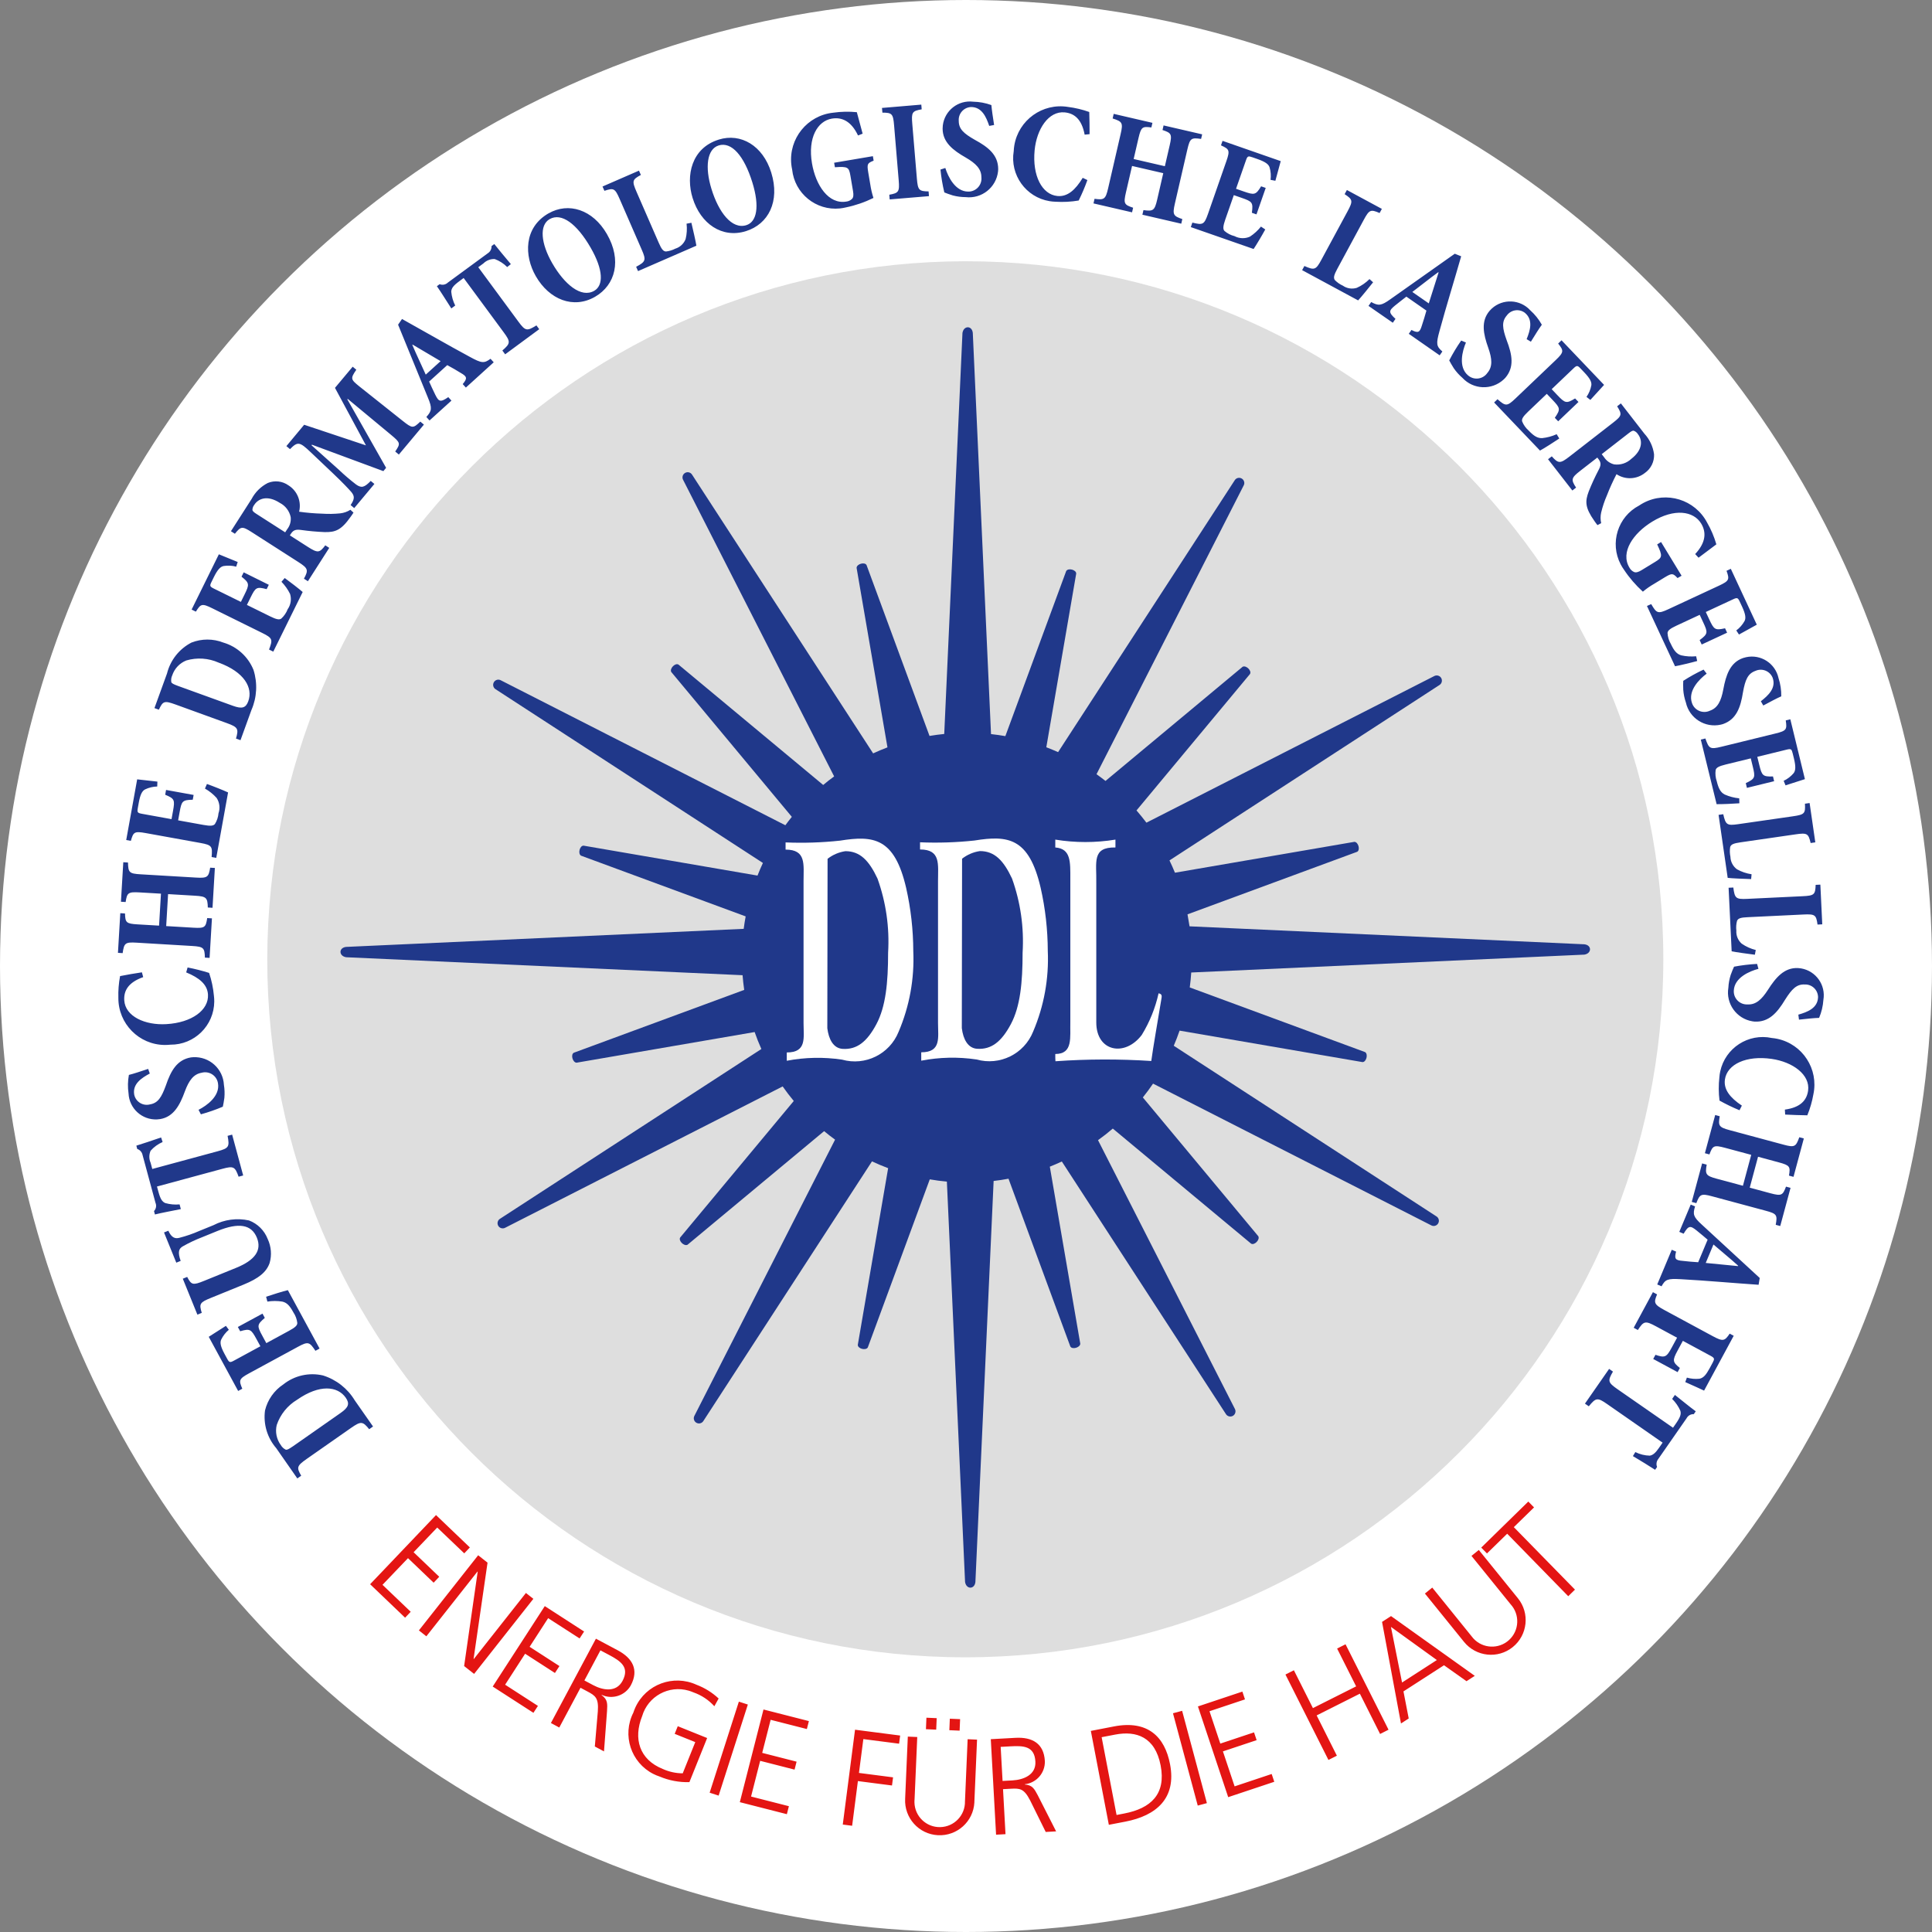 <?xml version="1.0" encoding="UTF-8"?>
<svg xmlns="http://www.w3.org/2000/svg" viewBox="0 0 600 600">
  <rect x="0" y="0" width="600" height="600" fill="#808080" stroke="none"/>
  <defs>
    <style>.cls-1{fill:#fff;}.cls-2{fill:#dedede;}.cls-3{fill:#e41513;}.cls-4{fill:#20388a;}</style>
  </defs>
  <g id="Hintergrund">
    <circle class="cls-1" cx="300" cy="300" r="300"></circle>
  </g>
  <g id="Stern">
    <path class="cls-2" d="m299.78,81.13c119.72,0,216.78,97.05,216.78,216.78s-97.05,216.78-216.78,216.78-216.78-97.05-216.78-216.78h0c.23-119.63,97.15-216.55,216.78-216.78"></path>
    <path class="cls-4" d="m231.59,284.6l-51.16-18.87c-1.05-.67-.35-3.18.83-3.1l53.99,9.29c.52-1.33,1.08-2.63,1.68-3.92l-82.97-53.92c-.77-.44-1.04-1.43-.59-2.2.44-.77,1.43-1.04,2.2-.59h0l88.33,45c.65-.89,1.32-1.76,2.01-2.61l-37.45-45c-.56-1.1,1.28-2.93,2.27-2.27l44.92,37.37c1.1-.93,2.24-1.82,3.4-2.66l-46.88-92.05c-.45-.77-.18-1.76.59-2.2.77-.45,1.76-.18,2.2.59l56.2,86.51c1.46-.67,2.94-1.3,4.45-1.87-3.2-18.59-6.4-37.17-9.59-55.76.06-1.23,2.57-1.9,3.1-.83l19.55,53.04c1.51-.25,3.03-.46,4.57-.61l5.66-124.53c.38-2.36,2.98-2.36,3.21,0l5.66,124.57c1.5.16,2.98.38,4.45.63,6.3-17.09,12.6-34.18,18.9-51.28.66-1.05,3.17-.35,3.1.83l-9.28,53.91c1.24.47,2.44.98,3.66,1.51l54.82-84.38c.44-.77,1.43-1.04,2.2-.59.77.44,1.04,1.43.59,2.2l-45.68,89.63c.95.67,1.88,1.37,2.79,2.09,14.21-11.82,28.41-23.64,42.59-35.46,1.09-.56,2.93,1.27,2.27,2.27l-35.23,42.35c1.07,1.23,2.1,2.5,3.08,3.8l89.35-45.51c.77-.44,1.76-.18,2.2.59.44.77.18,1.76-.59,2.2h0l-83.8,54.44c.6,1.25,1.17,2.52,1.7,3.82,18.58-3.2,37.16-6.39,55.74-9.59,1.23.06,1.9,2.57.83,3.1l-52.67,19.42c.23,1.23.44,2.47.63,3.72l122.6,5.58c2.36.24,2.36,2.84,0,3.21l-122.07,5.55c-.1,1.56-.26,3.11-.46,4.64,18.14,6.69,36.29,13.38,54.45,20.08,1.05.66.35,3.17-.83,3.1l-56.78-9.77c-.55,1.59-1.15,3.16-1.81,4.7l81.53,52.96c.77.44,1.04,1.43.59,2.2-.44.77-1.43,1.04-2.2.59l-86.35-43.99c-1,1.47-2.06,2.91-3.17,4.29,11.96,14.37,23.92,28.74,35.87,43.12.56,1.09-1.27,2.93-2.27,2.27l-42.93-35.72c-1.48,1.27-3.01,2.47-4.59,3.6l42.48,83.41c.44.77.18,1.76-.59,2.2-.77.44-1.76.18-2.2-.59-16.98-26.13-33.95-52.27-50.93-78.4-1.22.57-2.46,1.11-3.73,1.61,3.16,18.33,6.31,36.66,9.46,54.99-.06,1.22-2.56,1.9-3.1.83l-19.19-52.08c-1.52.29-3.06.52-4.62.7l-5.66,124.53c-.24,2.36-2.84,2.36-3.21,0-1.89-41.44-3.77-82.88-5.65-124.33-1.79-.16-3.56-.39-5.31-.7-6.41,17.4-12.83,34.81-19.25,52.21-.67,1.05-3.17.35-3.1-.83l9.42-54.85c-1.7-.64-3.38-1.35-5.02-2.11l-52.33,80.58c-.44.77-1.43,1.04-2.2.59-.77-.44-1.04-1.43-.59-2.2l43.66-85.72c-1.16-.84-2.3-1.72-3.41-2.64-14.13,11.76-28.27,23.52-42.41,35.28-1.09.56-2.93-1.27-2.27-2.27l35.26-42.38c-1.21-1.46-2.36-2.96-3.45-4.52l-86.13,43.87c-.77.44-1.76.18-2.2-.59-.44-.77-.18-1.76.59-2.2l81.13-52.7c-.77-1.72-1.47-3.48-2.09-5.27-18.43,3.17-36.87,6.35-55.31,9.52-1.22-.06-1.9-2.56-.83-3.1l52.9-19.51c-.22-1.5-.39-3.02-.51-4.56l-123.1-5.58c-2.36-.38-2.36-2.98,0-3.21l123.45-5.61c.17-1.32.38-2.62.62-3.91"></path>
    <path class="cls-1" d="m359.8,308.48c.86.2,1.1.51.91,1.56-1.3,7.9-2.58,15.09-3.17,19.46-9.91-.64-19.85-.62-29.76.08-.07-.82-.04-1.2-.05-2.25,5.61,0,4.53-5.23,4.67-9.98v-44.37c0-5.28.22-9.42-4.67-9.79v-2.44c6.19,1.01,12.5,1.01,18.68,0v2.44c-7.42-.14-5.81,4.63-5.95,10.95-.02,14.45.02,28.93,0,43.39,0,9.07,8.86,10.81,14.12,3.89,2.45-4,4.21-8.37,5.23-12.94"></path>
    <path class="cls-1" d="m244.34,329.45v-2.6c6.28,0,5.21-4.56,5.21-9.11v-44.05c0-5.28.89-9.84-5.58-9.84v-2.23c5.64.24,11.29.05,16.9-.55,10.42-1.68,16.93-.9,20.54,14.67,1.46,6.44,2.2,13.02,2.22,19.62.38,8.59-1.18,17.16-4.56,25.07-2.79,6.95-10.36,10.68-17.57,8.65-5.7-.85-11.5-.74-17.17.35m12.61-10.05c.42,3.32,1.83,6.17,4.75,6.36,4.42.28,7.56-2.2,10.47-7.65s3.65-12.87,3.65-22.23c.47-7.81-.65-15.63-3.29-23-2.62-5.58-5.39-8.52-9.97-8.52-2.02.3-3.93,1.11-5.54,2.37,0,19.33-.08,33.35-.08,52.67"></path>
    <path class="cls-1" d="m286.1,329.4v-2.6c6.28,0,5.21-4.56,5.21-9.11v-44.04c0-5.28.9-9.84-5.58-9.84v-2.23c5.64.24,11.29.05,16.9-.55,10.42-1.68,16.93-.9,20.55,14.67,1.46,6.44,2.2,13.02,2.22,19.62.38,8.59-1.18,17.16-4.56,25.07-2.79,6.95-10.36,10.67-17.57,8.64-5.7-.85-11.51-.72-17.17.37m12.61-10.05c.41,3.32,1.83,6.17,4.75,6.36,4.42.28,7.56-2.19,10.47-7.65,2.91-5.46,3.65-12.87,3.65-22.23.47-7.81-.65-15.64-3.29-23-2.62-5.58-5.39-8.52-9.97-8.52-2.02.29-3.93,1.11-5.54,2.37,0,19.33-.08,33.35-.08,52.67"></path>
  </g>
  <g id="Schriftzug_-_unten">
    <path class="cls-3" d="m487.03,495.72l2.09-2.05-18.99-19.4,6.28-6.13-1.78-1.82-14.62,14.3,1.78,1.82,6.28-6.13,18.96,19.41Zm-27.77-14.37l-2.28,1.85,12.15,15.02c2.93,3.19,2.72,8.15-.47,11.09-3.19,2.93-8.15,2.72-11.09-.47-.22-.24-.43-.5-.63-.77l-12.14-15.03-2.28,1.85,12.15,15.02c3.74,4.62,10.52,5.34,15.14,1.6,4.62-3.74,5.34-10.52,1.6-15.14l-12.15-15.01Zm-13.03,34.19l-10.81,6.98-3.45-17.27,14.26,10.29Zm-11.14,19.7l2.4-1.55-1.63-8.41,12.59-8.12,6.99,4.95,2.57-1.66-26.01-18.56-2.79,1.8,5.88,31.55Zm-22.53,11.33l2.62-1.32-6.28-12.51,13.42-6.75,6.28,12.51,2.62-1.32-13.35-26.53-2.62,1.32,5.91,11.75-13.42,6.75-5.91-11.75-2.62,1.32,13.35,26.53Zm-31.12,11.55l14.3-4.77-.81-2.42-11.51,3.84-3.63-10.86,10.47-3.49-.81-2.42-10.47,3.49-3.36-10.05,11.02-3.68-.81-2.42-13.8,4.61,9.4,28.18Zm-9.47,2.62l2.84-.76-7.69-28.67-2.84.76,7.69,28.67Zm-27.61,5.97l5.1-.98c9.65-1.85,15.94-7.26,13.91-17.83-1.63-8.53-6.92-13.75-17.37-11.75l-7.23,1.4,5.59,29.16Zm-2.23-27.21l4.22-.81c6.52-1.25,12.39.7,14.1,9.6,1.71,8.9-3.03,13.32-11.31,14.91l-2.38.46-4.63-24.15Zm-32.79,30.28l2.93-.16-.77-13.98,2.42-.13c2.79-.15,4.08-.1,6,3.63l4.84,9.79,3.23-.18-5.69-11.19c-1.05-1.95-1.63-3.19-4.02-3.36v-.09c3.63-.41,6.34-3.55,6.21-7.2-.3-5.44-3.87-7.5-9.14-7.21l-7.65.42,1.64,29.65Zm1.43-27.27l3.02-.17c4.04-.22,7.49-.12,7.76,4.73.23,4.12-3.65,5.65-7.09,5.85l-3.1.17-.59-10.58Zm-7.33-2.25l-2.93-.13-.83,19.3c.09,4.33-3.35,7.91-7.69,8-4.33.09-7.91-3.35-8-7.69,0-.33,0-.66.04-.99l.83-19.3-2.93-.13-.83,19.3c-.31,5.94,4.24,11.01,10.18,11.32s11.01-4.24,11.32-10.18c0-.07,0-.14,0-.21l.83-19.3Zm-15.88-3.24l3.19.14.15-3.57-3.19-.14-.15,3.57Zm7.27.31l3.19.14.15-3.57-3.19-.14-.15,3.57Zm-33.1,29.3l2.91.38,1.79-13.88,10.59,1.37.33-2.53-10.59-1.37,1.36-10.51,11.1,1.43.33-2.53-14.01-1.81-3.81,29.46Zm-31.96-6.95l14.6,3.73.63-2.48-11.75-3,2.83-11.09,10.68,2.73.63-2.47-10.68-2.73,2.62-10.27,11.25,2.87.63-2.47-14.1-3.6-7.35,28.78Zm-9.38-2.94l2.79.9,9.07-28.28-2.79-.9-9.07,28.28Zm-8.34-6.02c-2.15,0-4.28-.47-6.24-1.36-7.26-2.92-9.18-9.42-6.39-16.38,1.81-6.19,8.29-9.74,14.47-7.93.5.15,1,.33,1.48.54,2.49.87,4.72,2.35,6.48,4.3l1.33-2.4c-1.99-1.86-4.32-3.31-6.86-4.27-7.19-3.3-15.7-.15-19,7.04-.24.53-.45,1.07-.63,1.62-3.54,6.97-.76,15.49,6.21,19.03.63.32,1.28.59,1.95.81,2.92,1.23,6.08,1.83,9.25,1.74l5.51-13.7-9.12-3.67-.96,2.37,6.39,2.57-3.89,9.68Zm-40.95-15.62l2.59,1.4,6.59-12.35,2.14,1.14c2.48,1.32,3.54,2.03,3.24,6.22l-.93,10.88,2.85,1.52.94-12.52c.12-2.2.27-3.57-1.7-4.96l.04-.08c3.32,1.53,7.26.25,9.04-2.94,2.56-4.81.58-8.42-4.07-10.9l-6.76-3.6-13.98,26.19Zm15.37-22.57l2.67,1.42c3.57,1.9,6.47,3.79,4.19,8.07-1.94,3.64-6.06,2.94-9.1,1.32l-2.74-1.46,4.98-9.35Zm-33.47,11.23l12.66,8.17,1.4-2.15-10.19-6.58,6.21-9.62,9.26,5.98,1.4-2.15-9.26-5.98,5.75-8.9,9.77,6.3,1.4-2.15-12.21-7.89-16.16,24.96Zm-22.89-17.41l2.3,1.82,15.87-20.11.07.05-4.21,29.3,3.1,2.44,18.4-23.32-2.31-1.82-16.18,20.51-.07-.06,4.33-29.86-2.91-2.3-18.4,23.33Zm-15.18-14.37l10.88,10.41,1.74-1.84-8.76-8.37,7.92-8.28,7.96,7.62,1.74-1.84-7.96-7.62,7.33-7.67,8.4,8.02,1.74-1.84-10.51-10.05-20.47,21.48Z"></path>
  </g>
  <g id="Schriftzug_-_oben">
    <path class="cls-4" d="m507.12,452.21c2.33,1.4,5.37,3.24,6.89,4.25l.61-.88c-.34-.84-.19-1.79.38-2.49l8.77-12.61c.43-.84,1.31-1.35,2.25-1.3l.61-.88c-1.8-1.3-4.16-3.27-6.47-5.09l-.86,1.24c1.07,1.05,1.93,2.29,2.54,3.66.31,1.03.03,1.97-1.36,3.98l-.91,1.31-17.25-11.98c-2.99-2.09-3.08-2.57-1.4-5.46l-1.2-.83-7.5,10.78,1.2.83c2.19-2.69,2.69-2.79,5.68-.7l17.24,11.99-1.14,1.64c-1.01,1.46-1.83,2.24-2.85,2.4-1.56-.04-3.08-.41-4.48-1.11l-.76,1.25Zm16.26-22.99c2.33,1.01,5.19,2.35,5.84,2.65l9.2-17.03-1.25-.67c-1.56,2.33-2.07,2.52-5.35.74l-14.85-8.02c-3.32-1.79-3.44-2.31-2.35-4.9l-1.29-.7-5.97,11.06,1.29.7c1.83-2.84,2.34-2.92,5.66-1.13l6.52,3.52-1.63,3.01c-1.67,3.09-2.13,3.29-5.08,2.3l-.7,1.29,7.58,4.09.7-1.29c-2.28-1.84-2.37-2.34-.7-5.42l1.63-3.01,8.63,4.66c1.25.68,1.26.93.61,2.15l-.93,1.72c-1.1,2.03-1.92,3-3.16,3.24-1.31.14-2.64.02-3.9-.35l-.51,1.41Zm6.35-37l2.4-5.73c2.54,2.22,5.1,4.25,7.67,6.59l-.05.12-10.02-.98Zm-15.07,6.68l1.35.57c1.19-2.15,1.85-2.44,6.02-2.2,8.09.45,16.02,1.18,24.12,1.73l.35-2.11-17.99-16.58c-2.65-2.41-2.84-3.21-2.09-5.65l-1.35-.57-3.55,8.48,1.35.57c1.52-2.59,2.09-2.55,3.99-1.03,1.4,1.12,2.57,2.13,3.46,2.89l-2.93,7c-1.56-.07-3.4-.27-4.79-.42-2.28-.18-2.69-.6-2.07-2.88l-1.35-.57-4.51,10.77Zm38.21-18.14l3.2-11.86-1.41-.38c-1,2.67-1.36,2.99-4.83,2.06l-6.43-1.74,2.58-9.6,6.43,1.74c3.49.93,3.64,1.35,3.17,4.12l1.41.38,3.21-11.92-1.41-.38c-1.06,2.93-1.43,3.25-4.88,2.31l-16.72-4.5c-3.43-.92-3.62-1.4-3.11-4.33l-1.41-.38-3.2,11.86,1.41.38c1.01-2.72,1.36-2.99,4.83-2.06l8.15,2.19-2.58,9.6-8.15-2.19c-3.39-.91-3.62-1.4-3.1-4.37l-1.42-.38-3.22,11.96,1.42.38c1.05-2.75,1.47-3.06,4.88-2.13l16.68,4.49c3.49.93,3.64,1.35,3.1,4.37l1.41.38Zm-11.93-37.41c-3.64-2.44-5.7-4.99-5.25-8.11.7-4.74,6.63-7.52,14.51-6.39,6.55.94,12.03,4.91,11.32,9.88-.42,2.9-2.27,5.19-7.21,5.87l.09,1.54c2.4.12,4.41.19,6.88.23.86-2.09,1.49-4.27,1.88-6.5,1.68-7.85-3.32-15.57-11.17-17.25-.57-.12-1.15-.21-1.73-.26-7.29-1.56-14.47,3.09-16.03,10.39-.13.6-.22,1.21-.26,1.82-.27,2.4-.26,4.83.04,7.23,2.01,1.12,4.08,2.12,6.21,3l.73-1.44Zm17.75-26.69c2.64-.28,4.56-.5,6.25-.55.75-1.77,1.2-3.66,1.33-5.58.79-4.61-2.3-8.98-6.9-9.78-.33-.06-.65-.09-.98-.11-4.26-.2-6.89,2.92-9.34,6.76-1.97,3.06-3.78,4.67-6.31,4.53-2.23.13-4.15-1.57-4.29-3.81,0-.16,0-.32,0-.49.19-4.04,4.91-6.03,7.65-6.75l-.42-1.53c-2.4.13-4.79.41-7.15.86-.3.65-.65,1.43-1.05,2.57-.41,1.29-.65,2.62-.72,3.97-.82,4.94,2.52,9.61,7.46,10.43.23.04.47.07.7.09,4.39.21,6.98-2.69,9.48-6.84,2.11-3.32,3.56-4.81,6.09-4.69,2.2-.08,4.04,1.64,4.12,3.84,0,.06,0,.12,0,.18-.16,3.37-3.33,4.55-6.12,5.35l.2,1.53Zm-13.43-21.63c-1.56-.39-3.04-1.05-4.36-1.97-1.15-1.02-1.77-2.52-1.66-4.05-.12-1.01-.05-2.04.21-3.03.35-.82,1.24-1.05,3.37-1.14l17.21-.83c3.68-.18,4,.12,4.42,3.12l1.47-.07-.59-12.33-1.46.07c-.12,3.03-.42,3.36-4.1,3.53l-17.12.82c-3.55.17-3.92-.16-4.35-3.52l-1.47.07.95,19.73c1.12.26,5.42.85,7.21,1.07l.28-1.49Zm-1.29-23.52c-1.59-.24-3.13-.76-4.53-1.54-1.24-.91-2-2.34-2.04-3.88-.21-1-.24-2.03-.08-3.04.28-.85,1.13-1.15,3.24-1.46l17.05-2.47c3.65-.53,4-.27,4.7,2.69l1.45-.21-1.77-12.21-1.45.21c.17,3.03-.09,3.38-3.74,3.91l-16.96,2.44c-3.52.51-3.92.21-4.67-3.09l-1.45.21,2.83,19.56c1.14.15,5.48.33,7.28.38l.14-1.49Zm-3.84-23.58c-1.55-.15-3.07-.55-4.5-1.18-1.26-.65-1.91-1.82-2.47-4.11-.39-1.12-.51-2.31-.35-3.49.17-.77,1.07-1.22,3.1-1.72l7.81-1.91.6,2.46c.84,3.45.8,3.84-2.15,5.23l.35,1.47,8.45-2.07-.35-1.47c-3.18.09-3.45-.25-4.28-3.66l-.6-2.44,9.07-2.22c1.42-.35,1.59-.21,1.93,1.17l.38,1.55c.63,2.58.52,3.8-.11,4.6-.85.99-1.9,1.8-3.08,2.35l.58,1.41c2.38-.76,5.34-1.72,6.02-1.93l-4.53-18.59-1.42.35c.41,2.79.29,3.22-3.21,4.07l-16.82,4.12c-3.54.87-3.84.53-4.93-2.58l-1.42.35,4.91,20.05c1.34.04,5.37-.13,7.07-.27l-.05-1.56Zm7.48-28.83c2.34-1.25,4.04-2.17,5.58-2.85.03-1.93-.26-3.84-.86-5.68-1-4.57-5.51-7.47-10.07-6.47-.32.07-.64.16-.95.26-4.02,1.4-5.3,5.29-6.13,9.77-.67,3.58-1.74,5.74-4.14,6.58-2.02.96-4.44.1-5.4-1.92-.07-.15-.13-.3-.18-.45-1.34-3.81,2.28-7.43,4.56-9.13l-.96-1.26c-2.18,1.02-4.29,2.19-6.31,3.49-.03.72-.06,1.58,0,2.79.1,1.35.38,2.67.82,3.95,1.09,4.89,5.94,7.96,10.83,6.87.23-.05.46-.11.68-.18,4.15-1.45,5.46-5.11,6.22-9.9.7-3.87,1.5-5.79,3.89-6.63,2.01-.9,4.36,0,5.26,2.01.02.05.05.11.07.17,1.12,3.18-1.38,5.47-3.67,7.26l.75,1.32Zm-20.86-15.29c-1.55.15-3.12.05-4.64-.29-1.36-.4-2.23-1.41-3.22-3.55-.6-1.02-.95-2.17-1.02-3.35.02-.8.81-1.4,2.71-2.29l7.28-3.39,1.07,2.3c1.5,3.22,1.53,3.6-1.09,5.55l.64,1.37,7.89-3.67-.64-1.37c-3.1.7-3.43.42-4.91-2.76l-1.07-2.3,8.45-3.93c1.33-.62,1.52-.51,2.12.77l.68,1.45c1.12,2.41,1.25,3.63.78,4.53-.64,1.14-1.51,2.13-2.56,2.91l.84,1.27c2.18-1.21,4.9-2.72,5.53-3.06l-8.07-17.35-1.33.62c.94,2.65.91,3.1-2.35,4.62l-15.7,7.3c-3.3,1.53-3.67,1.27-5.34-1.58l-1.32.58,8.72,18.72c1.32-.22,5.23-1.16,6.88-1.63l-.33-1.49Zm-4.53-25.03l-6.36-10.45-1.21.74c1.74,3.66,1.63,4.05-.68,5.46l-4.13,2.52c-1.05.65-1.82.85-2.4.58-.6-.28-1.09-.75-1.4-1.34-2.91-4.78,1.18-10.7,7.09-14.3,6.86-4.19,12.82-3.29,15.17.58,1.66,2.73,1.51,5.89-1.85,9.5l1.05,1.13c2.44-1.86,4.27-3.23,5.53-4.15-.69-2.37-1.65-4.64-2.88-6.77-3.76-7.13-12.59-9.87-19.73-6.11-.47.25-.93.53-1.38.83-6.63,3.47-9.19,11.65-5.72,18.28.3.57.64,1.12,1.02,1.65,1.66,2.51,3.64,4.8,5.87,6.82,1.08-.91,2.24-1.72,3.46-2.42l3.33-2.03c2.31-1.4,2.56-1.25,3.98.22l1.23-.71Zm-24.8-37.73l8.42-6.54c.77-.6,1.11-.75,1.49-.76.56.2,1.04.58,1.35,1.09,1.4,1.79,1.61,4.82-2.07,7.67-1.42,1.34-3.37,1.97-5.31,1.71-1.29-.31-2.42-1.11-3.14-2.23l-.73-.94Zm-.16,21.43c-.25-1.09-.25-2.23,0-3.32.44-1.82,1.03-3.6,1.78-5.31.87-2.25,1.87-4.45,2.98-6.59,2.71,1.8,6.27,1.64,8.81-.38,1.89-1.32,2.96-3.51,2.85-5.81-.32-2.39-1.36-4.62-3-6.39l-7.3-9.4-1.16.9c1.55,2.5,1.53,2.91-1.27,5.09l-13.53,10.51c-2.88,2.23-3.45,2.23-5.5-.06l-1.16.9,7.55,9.71,1.16-.9c-1.65-2.49-1.52-3.04,1.36-5.27l5.23-4.06.46.6c.78,1.08.65,1.92-.06,3.25-1.13,2.16-2.15,4.37-3.05,6.63-1.18,3.11-1.2,5.04,1.74,9.21.32.48.65.9.95,1.29l1.17-.61Zm-13.83-27.63c-1.42.64-2.94,1.05-4.49,1.21-1.42.06-2.56-.62-4.19-2.33-.89-.78-1.59-1.75-2.03-2.84-.23-.76.32-1.59,1.83-3.03l5.82-5.55,1.74,1.83c2.44,2.57,2.6,2.92.75,5.61l1.05,1.09,6.3-6.01-1.05-1.09c-2.71,1.66-3.11,1.5-5.53-1.05l-1.74-1.83,6.75-6.44c1.05-1.01,1.28-.97,2.26.06l1.1,1.16c1.84,1.93,2.35,3.04,2.2,4.04-.24,1.28-.75,2.5-1.5,3.58l1.2.94c1.68-1.85,3.77-4.15,4.26-4.67l-13.21-13.85-1.05,1.01c1.74,2.21,1.85,2.65-.75,5.13l-12.53,11.95c-2.63,2.51-3.07,2.38-5.56.21l-1.05,1.01,14.25,14.94c1.18-.63,4.59-2.79,5.99-3.75l-.81-1.33Zm-8-28.73c1.4-2.25,2.4-3.9,3.4-5.27-.94-1.68-2.15-3.19-3.59-4.48-3.15-3.45-8.51-3.69-11.96-.54-.24.22-.47.46-.68.7-2.77,3.24-1.93,7.23-.4,11.51,1.21,3.43,1.37,5.85-.28,7.77-1.27,1.85-3.79,2.32-5.64,1.05-.13-.09-.26-.19-.39-.3-3.07-2.63-1.74-7.58-.63-10.19l-1.47-.61c-1.38,1.97-2.62,4.04-3.72,6.17.35.63.74,1.4,1.4,2.41.76,1.11,1.67,2.12,2.69,3,3.4,3.68,9.14,3.91,12.82.51.18-.16.34-.33.51-.51,2.86-3.34,2.15-7.16.42-11.68-1.33-3.71-1.61-5.76.03-7.67,1.28-1.78,3.77-2.19,5.55-.9.05.04.1.08.15.12,2.56,2.19,1.55,5.42.47,8.12l1.32.79Zm-31.71-11.9l-5.11-3.55c2.7-2.02,5.23-4.1,8.05-6.14l.11.08-3.05,9.61Zm3.38,16.14l.84-1.2c-1.85-1.61-2.01-2.32-.89-6.35,2.13-7.82,4.5-15.42,6.73-23.22l-1.99-.79-19.98,14.12c-2.91,2.09-3.74,2.09-5.97.88l-.84,1.2,7.55,5.23.83-1.2c-2.22-2.03-2.06-2.56-.17-4.12,1.4-1.14,2.63-2.07,3.55-2.79l6.23,4.34c-.4,1.51-.98,3.27-1.4,4.59-.66,2.19-1.14,2.5-3.25,1.42l-.83,1.2,9.59,6.68Zm-21.79-23.69c-1.14,1.14-2.47,2.06-3.94,2.72-1.47.46-3.07.21-4.33-.67-.93-.42-1.77-1.01-2.49-1.74-.51-.73-.25-1.6.76-3.49l8.19-15.16c1.74-3.24,2.17-3.37,4.95-2.17l.7-1.29-10.86-5.86-.7,1.29c2.53,1.67,2.65,2.09.91,5.33l-8.15,15.08c-1.69,3.14-2.17,3.27-5.26,1.9l-.7,1.29,17.39,9.39c.8-.83,3.53-4.19,4.65-5.62l-1.12-.99Zm-33.69-16.32c-.97,1.22-2.13,2.28-3.44,3.14-1.54.69-3.3.63-4.79-.16-1.15-.28-2.21-.83-3.11-1.6-.55-.57-.44-1.57.24-3.54l2.65-7.59,2.39.83c3.35,1.17,3.65,1.4,3.22,4.65l1.43.5,2.87-8.22-1.43-.5c-1.65,2.72-2.09,2.75-5.4,1.6l-2.39-.83,3.07-8.8c.48-1.4.7-1.45,2.04-.98l1.51.53c2.52.88,3.49,1.63,3.8,2.6.37,1.25.47,2.57.3,3.87l1.5.29c.65-2.4,1.47-5.41,1.66-6.1l-18.07-6.3-.48,1.4c2.55,1.17,2.86,1.51,1.67,4.91l-5.7,16.35c-1.2,3.44-1.65,3.52-4.86,2.73l-.48,1.4,19.5,6.8c.76-1.1,2.82-4.57,3.62-6.07l-1.31-.87Zm-18.28-28.63l-11.98-2.77-.33,1.43c2.71.9,3.04,1.25,2.23,4.75l-1.5,6.49-9.69-2.24,1.5-6.49c.81-3.49,1.21-3.68,4-3.31l.33-1.43-12.03-2.79-.33,1.43c2.97.96,3.3,1.31,2.49,4.81l-3.89,16.87c-.8,3.46-1.26,3.67-4.22,3.27l-.33,1.43,11.98,2.77.33-1.43c-2.75-.91-3.04-1.25-2.23-4.75l1.9-8.22,9.69,2.24-1.89,8.22c-.79,3.42-1.26,3.67-4.26,3.25l-.33,1.43,12.07,2.79.33-1.43c-2.79-.96-3.1-1.35-2.31-4.82l3.88-16.83c.81-3.49,1.21-3.68,4.26-3.25l.33-1.42Zm-37.1,13.52c-2.28,3.75-4.71,5.93-7.85,5.63-4.77-.45-7.83-6.28-7.08-14.19.63-6.59,4.33-12.25,9.33-11.78,2.92.28,5.29,2.02,6.21,6.92l1.53-.16c0-2.41-.02-4.42-.1-6.88-2.13-.76-4.34-1.29-6.59-1.57-7.92-1.3-15.39,4.07-16.69,11.99-.1.58-.15,1.16-.18,1.75-1.21,7.36,3.77,14.31,11.12,15.52.61.1,1.22.16,1.84.18,2.41.15,4.83.03,7.22-.38,1.02-2.06,1.92-4.18,2.7-6.35l-1.45-.69Zm-27.51-16.4c-.4-2.62-.7-4.53-.85-6.21-1.81-.66-3.72-1.01-5.64-1.05-4.64-.57-8.86,2.72-9.44,7.36-.04.33-.06.66-.06.99,0,4.26,3.24,6.75,7.2,9.01,3.14,1.82,4.84,3.55,4.84,6.08.24,2.23-1.37,4.22-3.6,4.46-.16.02-.32.03-.49.02-4.04,0-6.26-4.62-7.11-7.33l-1.51.49c.24,2.39.64,4.76,1.2,7.1.67.27,1.47.58,2.62.93,1.3.35,2.65.52,4,.53,4.98.58,9.48-2.98,10.06-7.96.03-.24.05-.47.05-.71,0-4.4-3.02-6.83-7.28-9.14-3.42-1.95-4.97-3.33-4.97-5.86-.18-2.19,1.45-4.11,3.64-4.3.06,0,.12,0,.18-.01,3.37,0,4.71,3.1,5.64,5.86l1.52-.28Zm-20.23,22.06l-.12-1.46c-2.99-.02-3.33-.43-3.63-3.93l-1.43-17.03c-.31-3.63-.03-4.01,2.92-4.53l-.12-1.46-12.21,1.03.13,1.46c2.99,0,3.33.35,3.63,3.97l1.43,17.04c.3,3.54-.02,3.97-2.92,4.48l.12,1.46,12.21-1.02Zm-17.41-12.4l-12.04,2.04.24,1.4c4.05-.28,4.36-.02,4.82,2.65l.81,4.77c.21,1.23.12,2.01-.35,2.44-.48.45-1.09.73-1.74.8-5.52.93-9.5-5.05-10.66-11.88-1.34-7.92,1.7-13.12,6.16-13.88,3.14-.53,6.03.78,8.14,5.23l1.43-.56c-.82-2.97-1.41-5.16-1.8-6.67-2.45-.24-4.92-.19-7.36.16-8.02.85-13.83,8.04-12.99,16.06.06.53.14,1.07.26,1.59.77,7.44,7.42,12.85,14.86,12.08.63-.07,1.26-.18,1.88-.33,2.95-.61,5.81-1.6,8.51-2.93-.44-1.34-.76-2.72-.97-4.12l-.65-3.84c-.45-2.67-.21-2.85,1.68-3.62l-.24-1.39Zm-47.92-3.33c4.03-1.25,7.92,3.22,10.47,11.44,2.37,7.63,1.36,12.32-1.87,13.32-4.49,1.4-8.6-4.03-10.81-11.24-2.09-6.74-1.4-12.4,2.23-13.52m.04-1.82c-8.53,2.64-10.28,11.23-8.13,18.14,2.5,8.06,9.16,12.59,16.54,10.3,7-2.17,10.66-9.25,7.88-18.2-2.6-8.4-9.46-12.36-16.28-10.25m-10.02,26.11c.19,1.6.09,3.21-.29,4.78-.55,1.44-1.73,2.54-3.2,2.99-.91.47-1.89.77-2.91.88-.89-.05-1.4-.79-2.26-2.75l-6.88-15.79c-1.47-3.38-1.31-3.79,1.35-5.23l-.59-1.34-11.32,4.93.59,1.34c2.87-.96,3.28-.8,4.75,2.58l6.84,15.7c1.42,3.25,1.23,3.72-1.74,5.31l.59,1.34,18.12-7.89c-.16-1.14-1.13-5.37-1.55-7.12l-1.49.28Zm-42.52-1.4c3.66-2.09,8.43,1.4,12.73,8.86,3.99,6.93,4.03,11.72,1.11,13.4-4.08,2.35-9.27-2.04-13.04-8.58-3.52-6.12-4.07-11.79-.81-13.68m-.35-1.79c-7.73,4.45-7.56,13.21-3.95,19.49,4.21,7.33,11.7,10.27,18.4,6.42,6.35-3.66,8.37-11.37,3.69-19.49-4.38-7.62-11.94-9.98-18.14-6.41m-11.68,15.76c-1.74-2.09-4.04-4.8-5.15-6.24l-.86.63c.05.9-.4,1.76-1.17,2.24l-12.39,9.09c-.68.66-1.68.86-2.55.5l-.86.63c1.28,1.81,2.88,4.44,4.48,6.9l1.21-.9c-.68-1.34-1.09-2.79-1.23-4.28.04-1.07.6-1.88,2.57-3.32l1.28-.95,12.46,16.9c2.16,2.93,2.09,3.43-.44,5.62l.87,1.18,10.58-7.8-.87-1.18c-2.95,1.84-3.44,1.77-5.6-1.17l-12.46-16.9,1.61-1.19c.92-.91,2.19-1.4,3.49-1.35,1.46.54,2.79,1.39,3.88,2.49l1.15-.92Zm-21.83,30.12l-4.61,4.19c-1.36-3.08-2.82-6.02-4.17-9.23l.1-.09,8.68,5.13Zm16.49.35l-.98-1.08c-1.99,1.44-2.71,1.44-6.38-.57-7.13-3.84-14.01-7.85-21.11-11.79l-1.22,1.77,9.26,22.65c1.38,3.31,1.21,4.12-.48,6.01l.98,1.09,6.81-6.17-.98-1.08c-2.47,1.7-2.96,1.43-4.05-.76-.8-1.61-1.42-3.02-1.9-4.08l5.63-5.1c1.4.73,2.97,1.68,4.15,2.4,1.99,1.13,2.18,1.68.65,3.49l.98,1.08,8.65-7.85Zm-21.66,19.37l-1.13-.94c-2.24,2.12-2.44,2.18-5.51-.26l-13.42-10.67c-2.69-2.18-2.84-2.42-.94-5.18l-1.13-.94-5.5,6.57,9.62,17.86-19.19-6.4-5.52,6.63,1.12.94c2.44-2.46,3.01-2.29,6.53,1.05l6.88,6.53c3,2.85,4.74,4.71,5.66,5.76.99,1.23,1.07,2.09-.24,4.03l1.12.94,6.26-7.5-1.13-.94c-1.96,2.01-2.85,2.31-4.53,1.13-1.88-1.44-3.68-2.98-5.4-4.62l-8.47-7.59.14-.17,22.18,8.21.85-1.03-12.04-21.26.12-.14,13.39,11.11c3.03,2.53,3.05,2.72,1.36,5.23l1.13.94,7.78-9.3Zm-43.09,33.45l-8.97-5.75c-.82-.53-1.07-.79-1.21-1.15,0-.6.2-1.17.58-1.64,1.22-1.91,4.01-3.14,7.93-.61,1.74.89,2.98,2.52,3.38,4.43.14,1.32-.23,2.65-1.05,3.7l-.66,1.01Zm20.26-7.01c-.95.6-2.02.98-3.14,1.11-1.86.19-3.74.23-5.6.1-2.41-.07-4.82-.27-7.2-.61.79-3.15-.55-6.46-3.3-8.18-1.87-1.34-4.3-1.62-6.43-.74-2.14,1.1-3.9,2.83-5.02,4.96l-6.42,10.02,1.23.79c1.84-2.3,2.24-2.42,5.23-.5l14.43,9.25c3.07,1.96,3.25,2.5,1.78,5.2l1.23.79,6.63-10.36-1.23-.79c-1.79,2.39-2.35,2.44-5.42.48l-5.58-3.57.41-.63c.76-1.1,1.59-1.25,3.08-1.05,2.41.34,4.84.56,7.28.66,3.32.07,5.15-.55,8.09-4.73.35-.46.64-.91.9-1.32l-.95-.87Zm-21.42,22.36c1.09,1.12,2,2.4,2.68,3.8.49,1.61.22,3.35-.75,4.73-.42,1.1-1.1,2.09-1.97,2.89-.63.48-1.61.25-3.49-.68l-7.2-3.55,1.12-2.27c1.57-3.18,1.85-3.45,5.01-2.63l.67-1.35-7.8-3.87-.67,1.35c2.49,1.97,2.48,2.41.92,5.56l-1.12,2.27-8.37-4.12c-1.32-.65-1.36-.87-.73-2.14l.7-1.43c1.18-2.39,2.05-3.25,3.04-3.45,1.3-.21,2.63-.15,3.9.2l.47-1.45c-2.31-.94-5.19-2.11-5.85-2.39l-8.46,17.16,1.32.65c1.48-2.39,1.85-2.65,5.08-1.05l15.53,7.67c3.27,1.61,3.29,2.07,2.11,5.15l1.32.65,9.13-18.52c-1-.89-4.19-3.35-5.58-4.34l-1,1.16Zm-32.22,32.31c-1.29-.47-1.85-.76-1.99-1.15-.12-.7-.02-1.42.28-2.07.7-2.12,2.3-3.82,4.37-4.65,3.32-.98,6.89-.74,10.05.67,8.02,2.91,10.71,7.85,9.21,11.98-.77,2.13-1.97,2.44-4.77,1.43l-17.16-6.21Zm-7.23,6.92l1.38.5c1.25-2.67,1.66-2.89,5.21-1.6l15.86,5.75c3.51,1.27,3.75,1.78,2.88,4.82l1.4.5,3.39-9.35c1.72-3.94,1.95-8.37.65-12.47-1.66-4.12-5.12-7.25-9.38-8.5-3.18-1.24-6.7-1.24-9.88,0-3.8,1.96-6.56,5.46-7.6,9.6l-3.9,10.75Zm15.7,25c1.35.77,2.58,1.75,3.62,2.91.92,1.41,1.13,3.16.58,4.75-.1,1.18-.48,2.31-1.1,3.32-.48.63-1.48.68-3.53.31l-7.91-1.43.45-2.49c.63-3.49.83-3.84,4.09-3.91l.27-1.49-8.56-1.55-.27,1.49c2.94,1.21,3.05,1.63,2.42,5.09l-.45,2.49-9.17-1.66c-1.44-.26-1.54-.46-1.29-1.86l.28-1.57c.47-2.62,1.07-3.69,1.97-4.15,1.18-.56,2.46-.87,3.77-.9l.05-1.52c-2.48-.27-5.58-.6-6.28-.7l-3.4,18.84,1.44.26c.76-2.7,1.05-3.06,4.59-2.42l17.04,3.08c3.58.65,3.73,1.08,3.45,4.37l1.44.26,3.67-20.32c-1.2-.58-4.95-2.07-6.56-2.63l-.62,1.43Zm-25.37,22.86l-.73,12.28,1.46.09c.43-2.82.72-3.2,4.32-2.99l6.65.39-.59,9.93-6.65-.39c-3.59-.21-3.84-.58-3.93-3.39l-1.46-.09-.73,12.32,1.46.09c.45-3.09.74-3.47,4.33-3.25l17.29,1.03c3.55.21,3.84.63,3.92,3.61l1.46.09.73-12.28-1.47-.09c-.44,2.87-.72,3.21-4.32,2.99l-8.42-.5.59-9.93,8.42.5c3.49.21,3.84.63,3.92,3.66l1.46.09.73-12.37-1.46-.09c-.48,2.91-.82,3.29-4.36,3.08l-17.24-1.02c-3.59-.21-3.84-.58-3.92-3.66l-1.46-.09Zm19.53,34.22c4.06,1.67,6.59,3.74,6.77,6.89.29,4.79-4.99,8.72-12.92,9.18-6.6.4-12.78-2.39-13.08-7.4-.18-2.92,1.18-5.54,5.88-7.2l-.4-1.49c-2.38.35-4.36.7-6.78,1.17-.42,2.22-.6,4.49-.53,6.75-.06,8.02,6.39,14.58,14.41,14.64.59,0,1.18-.03,1.76-.09,7.46.06,13.55-5.94,13.61-13.4,0-.61-.03-1.22-.11-1.82-.22-2.41-.72-4.78-1.49-7.07-2.19-.69-4.43-1.25-6.68-1.69l-.44,1.54Zm-11.8,29.97c-2.52.83-4.35,1.46-5.99,1.87-.35,1.89-.39,3.83-.11,5.74.21,4.67,4.17,8.29,8.84,8.08.33-.01.65-.05.98-.1,4.19-.7,6.11-4.32,7.67-8.6,1.27-3.41,2.7-5.36,5.19-5.79,2.16-.6,4.4.65,5,2.81.04.15.08.31.1.47.67,3.98-3.51,6.95-6.04,8.23l.73,1.4c2.32-.64,4.59-1.43,6.81-2.37.15-.7.32-1.54.48-2.74.12-1.34.08-2.7-.14-4.03-.25-5-4.51-8.85-9.52-8.6-.24.01-.48.03-.71.06-4.33.73-6.24,4.12-7.8,8.72-1.36,3.7-2.44,5.46-4.95,5.88-2.13.55-4.3-.74-4.84-2.87-.01-.06-.03-.12-.04-.18-.56-3.33,2.28-5.16,4.84-6.54l-.51-1.44Zm3.99,21.3c-2.57.88-5.93,2.02-7.67,2.54l.28,1.03c.86.28,1.49,1.01,1.66,1.9l4.01,14.83c.37.87.19,1.87-.46,2.56l.28,1.05c2.16-.54,5.18-1.08,8.05-1.67l-.39-1.46c-1.49.14-3,0-4.43-.41-.99-.42-1.53-1.24-2.17-3.6l-.42-1.54,20.27-5.49c3.52-.95,3.95-.7,5.08,2.44l1.42-.38-3.43-12.69-1.41.38c.65,3.41.4,3.84-3.12,4.8l-20.27,5.49-.52-1.93c-.52-1.19-.52-2.54,0-3.73,1.03-1.17,2.3-2.09,3.73-2.71l-.47-1.41Zm.93,29.5l3.81,9.38,1.36-.55c-.98-2.76-.6-3.84.73-4.56,1.89-1.07,3.85-1.99,5.87-2.77l4.81-1.96c6.66-2.71,10.59-2.01,12.25,2.07,1.61,3.95-.6,7-6.4,9.36l-9.96,4.05c-3.54,1.44-3.98,1.28-5.28-1.21l-1.36.55,4.53,11.16,1.36-.55c-.86-2.82-.65-3.24,2.89-4.67l10.07-4.1c4.77-1.94,7.13-3.91,8.11-6.7.72-2.48.5-5.14-.6-7.48-1.03-2.65-3.13-4.74-5.79-5.75-3.74-.82-7.65-.3-11.05,1.47l-4.4,1.79c-2,.88-4.07,1.59-6.18,2.13-1.42.39-2.5-.14-3.43-2.2l-1.35.54Zm32.09,21.47c1.54-.25,3.11-.25,4.65,0,1.4.31,2.31,1.27,3.43,3.34.66.98,1.08,2.1,1.22,3.28.03.8-.73,1.45-2.56,2.44l-7.06,3.84-1.21-2.23c-1.7-3.12-1.74-3.49.74-5.61l-.72-1.33-7.65,4.15.72,1.33c3.05-.9,3.4-.63,5.07,2.44l1.21,2.22-8.19,4.45c-1.29.7-1.49.61-2.17-.64l-.76-1.4c-1.27-2.34-1.47-3.55-1.06-4.47.57-1.18,1.38-2.22,2.38-3.06l-.91-1.22c-2.09,1.34-4.72,3.02-5.33,3.4l9.13,16.82,1.29-.7c-1.1-2.58-1.1-3.04,2.07-4.76l15.22-8.26c3.2-1.74,3.59-1.49,5.42,1.25l1.29-.7-9.85-18.14c-1.3.3-5.16,1.49-6.76,2.05l.4,1.5Zm7.81,45.02c-1.13.79-1.69,1.07-2.09.97-.64-.31-1.18-.8-1.53-1.42-1.33-1.79-1.8-4.08-1.28-6.25,1.11-3.28,3.36-6.06,6.33-7.84,6.98-4.88,12.58-4.24,15.1-.64,1.3,1.86.87,3.02-1.57,4.73l-14.95,10.46Zm1.5,9.89l1.2-.84c-1.46-2.55-1.4-3.02,1.68-5.19l13.83-9.67c3.06-2.13,3.61-2.04,5.6.42l1.2-.84-5.7-8.15c-2.23-3.68-5.72-6.41-9.83-7.7-4.33-1.01-8.88.02-12.35,2.79-2.84,1.88-4.87,4.77-5.67,8.08-.57,4.22.7,8.49,3.49,11.71l6.54,9.39Z"></path>
  </g>
</svg>
